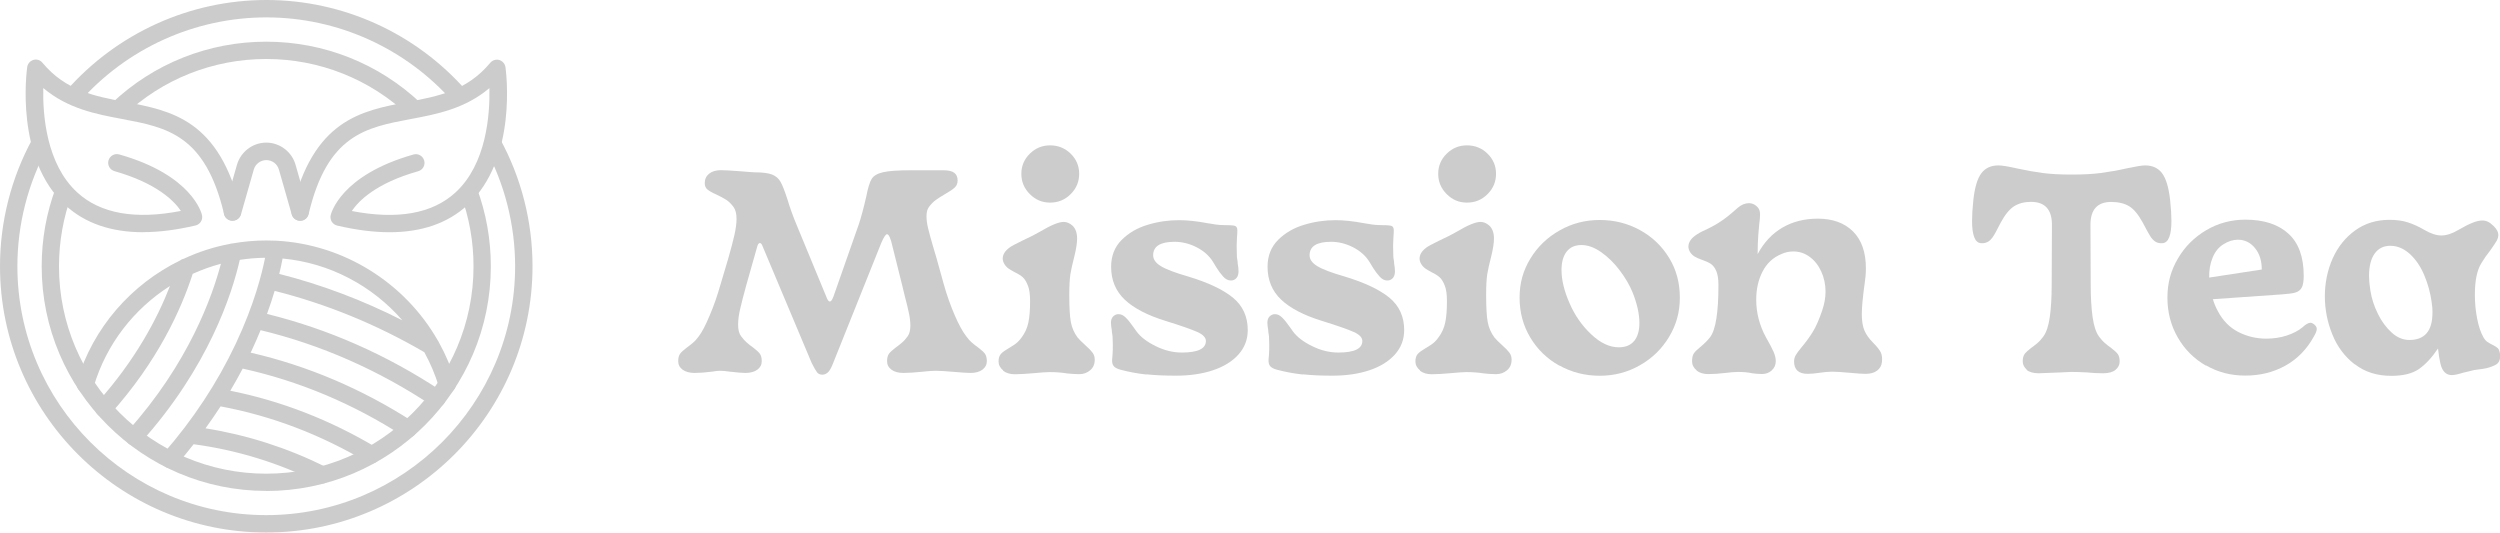 <?xml version="1.0" encoding="UTF-8"?><svg id="a" xmlns="http://www.w3.org/2000/svg" width="300.46" height="64" viewBox="0 0 300.46 64"><defs><style>.b{fill:#ccc;}</style></defs><path class="b" d="M98.18,44.72c-.16-.21-.37-.58-.63-1.1l-5.91-14.05c-.08-.23-.19-.36-.32-.36s-.24.15-.32.45l-1.29,4.55c-.32,1.16-.57,2.12-.74,2.86-.18.74-.26,1.4-.26,1.95,0,.62.12,1.08.36,1.39.23.32.47.58.69.77s.5.41.82.64c.34.26.59.49.74.69.15.21.23.5.23.89,0,.43-.18.77-.53,1.03s-.84.39-1.43.39c-.36,0-1.01-.05-1.93-.16-.41-.06-.79-.1-1.13-.1-.23,0-.54.03-.9.1-.86.11-1.58.16-2.16.16s-1.08-.13-1.43-.39-.53-.6-.53-1.03c0-.39.08-.68.23-.89.15-.2.4-.43.74-.69.32-.23.6-.45.82-.64.23-.19.45-.45.69-.77.39-.52.82-1.34,1.3-2.49.49-1.14.92-2.38,1.3-3.71l.93-3.13c.32-1.12.57-2.06.74-2.81s.26-1.41.26-1.97c0-.62-.12-1.1-.36-1.42-.26-.36-.55-.65-.87-.86-.32-.21-.73-.42-1.23-.66-.49-.21-.84-.42-1.05-.6-.21-.18-.31-.43-.31-.76,0-.47.18-.85.53-1.13s.83-.42,1.43-.42c.41,0,1.17.05,2.29.13.99.08,1.57.13,1.75.13.95,0,1.65.09,2.1.27.45.18.79.48,1.02.89.23.41.5,1.11.82,2.1.3,1.01.68,2.06,1.13,3.13l3.55,8.59c.13.36.27.55.42.55.13,0,.27-.19.42-.58l3.06-8.72c.28-.84.58-1.96.9-3.36.19-.99.4-1.68.63-2.06.23-.39.68-.66,1.37-.82s1.84-.24,3.45-.24h3.75c.64,0,1.1.1,1.37.31.27.21.4.51.4.92,0,.34-.11.62-.34.84s-.58.46-1.08.74c-.52.31-.92.56-1.21.77-.29.21-.56.49-.82.84-.19.26-.29.62-.29,1.1,0,.43.06.92.19,1.45.13.54.33,1.28.61,2.23.13.41.27.88.42,1.42l.87,3.13c.36,1.29.8,2.51,1.29,3.65s.96,1.99,1.39,2.55c.23.32.47.58.69.77s.5.41.82.64c.34.26.59.49.74.69.15.21.23.5.23.89,0,.43-.18.77-.53,1.03s-.84.39-1.43.39c-.41,0-1.09-.05-2.03-.13-.95-.08-1.67-.13-2.16-.13-.43,0-1.01.05-1.75.13-.82.08-1.53.13-2.13.13s-1.08-.13-1.43-.39-.53-.6-.53-1.03c0-.39.08-.68.23-.89.15-.2.4-.43.74-.69.32-.23.6-.45.82-.64.23-.19.45-.45.69-.77.21-.3.32-.72.32-1.26,0-.43-.05-.92-.16-1.45s-.28-1.26-.52-2.16l-.32-1.32-1.16-4.65c-.21-.95-.43-1.42-.65-1.42-.15,0-.38.34-.68,1.03l-5.78,14.43c-.18.47-.36.83-.56,1.06-.21.23-.45.36-.76.36-.28,0-.5-.11-.66-.32l.02.02Z"/><path class="b" d="M120.56,44.51c-.36-.29-.55-.65-.55-1.08,0-.39.1-.69.29-.9s.51-.44.93-.68c.08-.05.3-.18.64-.4s.66-.53.93-.92c.39-.52.65-1.1.79-1.75.14-.64.21-1.51.21-2.58,0-.8-.08-1.42-.26-1.87-.18-.45-.38-.79-.61-1-.24-.21-.56-.42-.97-.61-.32-.18-.58-.32-.76-.45s-.35-.31-.5-.55c-.13-.23-.19-.45-.19-.64,0-.47.26-.9.77-1.29.21-.18.77-.47,1.65-.9.8-.36,1.47-.71,2.03-1.03,1.34-.8,2.29-1.19,2.88-1.19.36,0,.72.15,1.06.45.36.34.55.86.55,1.55,0,.54-.11,1.24-.32,2.1-.24.93-.4,1.66-.49,2.21-.08.55-.13,1.36-.13,2.44,0,1.51.06,2.6.19,3.29s.4,1.3.8,1.84c.15.19.47.52.97.97.39.34.67.64.84.87.18.24.26.52.26.84,0,.54-.18.96-.55,1.27-.36.31-.8.47-1.32.47-.3,0-.57-.01-.8-.03-.24-.02-.45-.05-.64-.06-.71-.11-1.41-.16-2.1-.16-.41,0-1.05.05-1.9.13-.9.08-1.67.13-2.29.13-.58,0-1.05-.14-1.42-.43h.01ZM123.77,23.33c-.68-.68-1.02-1.49-1.02-2.44s.34-1.75,1.02-2.42c.68-.67,1.49-1,2.44-1s1.79.33,2.47,1c.68.67,1.02,1.47,1.02,2.42s-.34,1.76-1.02,2.44-1.5,1.02-2.47,1.02-1.76-.34-2.44-1.02Z"/><path class="b" d="M137.77,45.01c-1.03-.11-2.06-.3-3.12-.58-.39-.11-.66-.25-.8-.43-.15-.18-.21-.45-.19-.79.08-.73.11-1.57.06-2.52,0-.18-.01-.36-.05-.56s-.05-.36-.05-.47c-.06-.32-.1-.61-.1-.87,0-.47.19-.8.58-.97.08-.05.21-.06.36-.06.28,0,.55.13.82.39.27.26.58.64.92,1.13l.39.55c.49.67,1.27,1.26,2.31,1.77,1.05.52,2.09.77,3.15.77,1.91,0,2.88-.46,2.88-1.39,0-.41-.34-.77-1.03-1.08s-1.97-.76-3.84-1.34c-2.17-.67-3.8-1.52-4.89-2.55-1.08-1.03-1.63-2.34-1.63-3.94,0-1.31.42-2.39,1.26-3.23.84-.84,1.88-1.45,3.12-1.82,1.24-.38,2.5-.56,3.79-.56.99,0,2.12.12,3.39.36.8.15,1.42.23,1.87.23.71,0,1.18.03,1.4.08.23.05.34.24.34.56,0,.13-.01.45-.05.97s-.04,1.17-.01,1.97c0,.18.01.36.05.56s.05.36.05.47c.06.34.1.66.1.93,0,.54-.19.9-.58,1.06-.08.05-.21.06-.36.06-.32,0-.63-.16-.92-.49s-.55-.67-.77-1.03c-.23-.36-.37-.6-.43-.71-.45-.73-1.11-1.32-1.97-1.76-.86-.44-1.75-.66-2.65-.66-1.72,0-2.58.54-2.58,1.62,0,.49.31.93.92,1.3.61.38,1.69.79,3.25,1.24,2.43.73,4.24,1.59,5.43,2.56,1.18.98,1.77,2.28,1.77,3.89,0,1.14-.38,2.12-1.13,2.95-.75.83-1.78,1.46-3.08,1.89s-2.77.64-4.41.64c-1.34,0-2.51-.05-3.54-.16h0Z"/><path class="b" d="M156.57,45.01c-1.03-.11-2.06-.3-3.12-.58-.39-.11-.66-.25-.8-.43-.15-.18-.21-.45-.19-.79.08-.73.11-1.57.06-2.52,0-.18-.01-.36-.05-.56s-.05-.36-.05-.47c-.06-.32-.1-.61-.1-.87,0-.47.19-.8.58-.97.08-.05.21-.06.36-.06.28,0,.55.13.82.39.27.26.58.64.92,1.13l.39.55c.49.67,1.27,1.26,2.31,1.77,1.05.52,2.09.77,3.15.77,1.92,0,2.88-.46,2.88-1.39,0-.41-.34-.77-1.03-1.08s-1.97-.76-3.84-1.34c-2.17-.67-3.8-1.52-4.89-2.55-1.08-1.03-1.63-2.34-1.63-3.94,0-1.31.42-2.39,1.26-3.23s1.88-1.45,3.12-1.82c1.24-.38,2.5-.56,3.79-.56.99,0,2.12.12,3.39.36.8.15,1.42.23,1.87.23.71,0,1.18.03,1.4.08.23.05.34.24.34.56,0,.13-.01.45-.05.97s-.04,1.17-.01,1.97c0,.18.01.36.05.56s.05.36.05.47c.06.34.1.66.1.93,0,.54-.19.9-.58,1.06-.08.05-.21.06-.36.06-.32,0-.63-.16-.92-.49s-.55-.67-.77-1.03c-.23-.36-.37-.6-.43-.71-.45-.73-1.11-1.32-1.97-1.76-.86-.44-1.75-.66-2.65-.66-1.72,0-2.58.54-2.58,1.62,0,.49.31.93.92,1.3.61.38,1.69.79,3.25,1.24,2.43.73,4.24,1.59,5.43,2.56,1.18.98,1.77,2.28,1.77,3.89,0,1.14-.38,2.12-1.13,2.95-.75.83-1.78,1.46-3.08,1.89s-2.77.64-4.41.64c-1.34,0-2.51-.05-3.54-.16h0Z"/><path class="b" d="M170.66,44.51c-.36-.29-.55-.65-.55-1.08,0-.39.1-.69.29-.9.19-.21.51-.44.93-.68.08-.05.3-.18.64-.4s.66-.53.93-.92c.39-.52.65-1.1.79-1.75.14-.64.21-1.51.21-2.58,0-.8-.08-1.42-.26-1.87-.18-.45-.38-.79-.61-1-.24-.21-.56-.42-.97-.61-.32-.18-.58-.32-.76-.45s-.35-.31-.5-.55c-.13-.23-.19-.45-.19-.64,0-.47.26-.9.77-1.29.21-.18.77-.47,1.65-.9.8-.36,1.47-.71,2.03-1.03,1.34-.8,2.29-1.19,2.88-1.19.36,0,.72.15,1.06.45.36.34.55.86.55,1.55,0,.54-.11,1.24-.32,2.1-.24.93-.4,1.66-.49,2.21-.08.55-.13,1.36-.13,2.44,0,1.51.06,2.6.19,3.29s.4,1.3.8,1.84c.15.19.47.52.97.97.39.34.67.64.84.87.18.24.26.52.26.84,0,.54-.18.96-.55,1.27-.36.31-.8.47-1.32.47-.3,0-.57-.01-.8-.03-.24-.02-.45-.05-.64-.06-.71-.11-1.41-.16-2.1-.16-.41,0-1.05.05-1.9.13-.9.08-1.67.13-2.29.13-.58,0-1.05-.14-1.42-.43h.01ZM173.87,23.33c-.68-.68-1.02-1.49-1.02-2.44s.34-1.75,1.02-2.42c.68-.67,1.49-1,2.44-1s1.79.33,2.47,1c.68.67,1.02,1.47,1.02,2.42s-.34,1.76-1.02,2.44-1.5,1.02-2.47,1.02-1.76-.34-2.44-1.02Z"/><path class="b" d="M187.41,43.95c-1.46-.82-2.63-1.94-3.49-3.38-.86-1.43-1.29-3.03-1.29-4.8s.43-3.26,1.29-4.68,2.03-2.55,3.51-3.39c1.47-.84,3.08-1.26,4.83-1.26s3.35.4,4.83,1.21c1.47.8,2.64,1.92,3.51,3.34s1.29,3.01,1.29,4.78-.43,3.27-1.29,4.71-2.03,2.58-3.51,3.42c-1.47.84-3.08,1.26-4.83,1.26s-3.38-.41-4.84-1.23h0ZM196.42,40.96c.41-.53.61-1.23.61-2.12,0-1.1-.27-2.31-.8-3.65-.36-.9-.89-1.8-1.56-2.69-.68-.9-1.42-1.62-2.23-2.19s-1.6-.86-2.38-.86-1.37.27-1.78.8-.61,1.27-.61,2.19c0,1.21.32,2.54.97,4.01.62,1.44,1.49,2.69,2.6,3.73,1.11,1.05,2.21,1.56,3.31,1.56.84,0,1.46-.27,1.87-.79h0Z"/><path class="b" d="M203.91,44.51c-.36-.29-.55-.65-.55-1.08s.07-.75.21-.95c.14-.21.38-.45.73-.73.54-.45.95-.86,1.23-1.23.67-.88,1-2.97,1-6.26,0-.73-.09-1.3-.27-1.71s-.41-.69-.68-.86-.62-.32-1.05-.47c-.36-.13-.66-.26-.87-.39s-.4-.31-.55-.55c-.13-.23-.19-.45-.19-.64,0-.47.26-.9.77-1.29.34-.26.8-.52,1.39-.77.13-.06.34-.17.63-.32.29-.15.55-.3.79-.45.41-.26.8-.53,1.16-.82s.75-.62,1.16-.99c.45-.39.9-.58,1.36-.58s.86.21,1.16.61c.13.19.19.45.19.77,0,.28-.03.67-.1,1.16-.02.18-.06.59-.11,1.26-.05.67-.08,1.44-.08,2.32.75-1.4,1.74-2.46,2.97-3.18s2.65-1.08,4.26-1.08c1.79,0,3.19.51,4.23,1.53,1.03,1.03,1.55,2.5,1.55,4.44,0,.6-.05,1.16-.13,1.68-.24,1.72-.36,2.99-.36,3.81s.1,1.47.31,1.97c.21.49.55.98,1.02,1.45s.81.9.95,1.19.19.69.14,1.16c-.05.43-.24.77-.58,1.03-.34.26-.8.39-1.39.39-.43,0-1.08-.05-1.93-.13-.9-.08-1.6-.13-2.1-.13-.43,0-.93.05-1.49.13-.52.08-.99.13-1.42.13-1.1,0-1.65-.49-1.65-1.49,0-.28.07-.54.21-.77.14-.23.36-.54.66-.9.51-.6.97-1.23,1.37-1.87s.78-1.52,1.15-2.62c.26-.77.39-1.52.39-2.23,0-.88-.18-1.69-.52-2.43s-.81-1.33-1.4-1.76c-.59-.43-1.24-.64-1.95-.64-.52,0-1,.11-1.45.32-.99.41-1.74,1.11-2.25,2.1-.51.99-.76,2.11-.76,3.36,0,1.59.39,3.1,1.16,4.52.43.75.74,1.34.92,1.75s.27.79.27,1.13c0,.45-.16.82-.49,1.12-.32.29-.71.43-1.16.43-.19,0-.41-.01-.64-.03-.24-.02-.42-.05-.55-.06-.49-.11-1.06-.16-1.71-.16-.41,0-.93.05-1.58.13-.73.08-1.39.13-1.97.13s-1.06-.14-1.42-.43h0Z"/><path class="b" d="M243.59,44.43c-.32-.28-.49-.61-.49-1s.08-.68.23-.89c.15-.2.4-.43.74-.69.32-.23.6-.45.82-.64.23-.19.45-.45.69-.77.36-.49.62-1.27.77-2.32s.23-2.34.23-3.88l.03-7.23c0-1.83-.84-2.75-2.52-2.75-.8,0-1.47.18-2.03.53-.56.36-1.1,1.02-1.62,1.99-.06.13-.25.49-.55,1.06-.31.58-.58.96-.86,1.15-.27.18-.58.27-.92.24-.39-.02-.67-.27-.84-.73-.18-.46-.26-1.12-.26-1.95,0-.67.05-1.52.16-2.55.17-1.51.49-2.57.97-3.19.47-.62,1.15-.93,2.03-.93.43,0,1.17.12,2.23.36,1.08.24,2.1.42,3.08.55.98.13,2.15.19,3.51.19s2.53-.06,3.51-.19c.98-.13,2.01-.31,3.08-.55,1.08-.23,1.82-.36,2.23-.36.88,0,1.56.31,2.03.93s.8,1.69.97,3.19c.11,1.03.16,1.88.16,2.55,0,.84-.08,1.49-.26,1.95s-.45.71-.84.73c-.34.02-.63-.05-.86-.21s-.43-.38-.6-.66c-.18-.28-.46-.8-.87-1.58-.54-.99-1.09-1.66-1.66-2s-1.29-.51-2.15-.51c-1.66,0-2.49.92-2.49,2.75l.03,7.23c0,1.53.08,2.82.23,3.88.15,1.05.41,1.83.77,2.32.23.32.47.58.69.77s.5.41.82.64c.34.26.59.49.74.69.15.21.23.5.23.89s-.16.72-.49,1-.82.42-1.49.42-1.29-.03-1.93-.1c-.86-.05-1.51-.06-1.93-.06l-1.29.06c-1.42.06-2.28.1-2.58.1-.67,0-1.16-.14-1.49-.42h0Z"/><path class="b" d="M265.13,43.95c-1.43-.82-2.56-1.94-3.39-3.38-.83-1.43-1.25-3.03-1.25-4.8s.42-3.27,1.26-4.7c.84-1.43,1.97-2.56,3.41-3.41,1.43-.84,3-1.26,4.7-1.26,2.21,0,3.94.56,5.17,1.68,1.23,1.12,1.84,2.81,1.84,5.07,0,.64-.08,1.12-.23,1.4-.15.29-.4.49-.74.6-.34.11-.9.18-1.65.23l-8.3.58c.19.6.4,1.08.61,1.45.6,1.14,1.43,1.97,2.47,2.5,1.05.53,2.16.79,3.34.79.86,0,1.68-.12,2.45-.37s1.41-.58,1.9-.99c.39-.36.71-.55.97-.55.11,0,.23.05.39.16.23.18.36.36.36.58s-.12.53-.36.93c-.84,1.53-1.98,2.69-3.42,3.49-1.44.8-3.04,1.19-4.81,1.19s-3.3-.41-4.73-1.23h0ZM271.83,32.39c0-1.05-.27-1.91-.82-2.58-.55-.67-1.23-1-2.05-1-.58,0-1.16.18-1.74.55-.56.34-.99.87-1.29,1.58s-.44,1.52-.42,2.42l6.33-.97h0Z"/><path class="b" d="M283,43.79c-1.19-.92-2.1-2.12-2.69-3.6-.6-1.47-.9-3.01-.9-4.6s.32-3.15.95-4.55,1.54-2.52,2.71-3.36,2.54-1.26,4.12-1.26c.84,0,1.58.1,2.21.31.64.21,1.29.5,1.95.89.77.45,1.46.68,2.06.68s1.27-.21,2-.64c.71-.41,1.29-.71,1.75-.89.45-.18.84-.27,1.16-.27.26,0,.49.05.71.16s.44.28.68.52c.36.36.55.71.55,1.03,0,.24-.06.47-.19.71-.13.24-.39.62-.77,1.16-.41.52-.77,1.03-1.06,1.52-.54.84-.8,2.12-.8,3.84,0,.97.09,1.91.27,2.84s.43,1.68.76,2.26c.15.26.31.44.47.55.16.11.37.23.63.36.28.13.49.27.63.4.14.14.23.4.27.76.06.62-.14,1.05-.6,1.27s-.95.38-1.47.45c-.52.08-.86.12-1.03.14-.11.02-.55.13-1.32.32-.62.19-1.08.29-1.39.29-.34,0-.64-.12-.87-.36-.21-.21-.38-.55-.49-1.02-.11-.46-.21-1.07-.29-1.82-.75,1.12-1.53,1.95-2.32,2.49-.8.54-1.9.8-3.29.8-1.72,0-3.18-.46-4.38-1.39h0ZM292.35,37.62c0-.41-.03-.84-.1-1.29-.15-1.12-.45-2.2-.89-3.25s-1.02-1.9-1.73-2.55-1.5-.99-2.36-.99c-.8,0-1.42.31-1.87.93-.45.62-.68,1.53-.68,2.71,0,.45.05,1.03.16,1.74.15.95.45,1.88.9,2.79.45.92,1.01,1.67,1.66,2.26s1.36.89,2.12.89c1.85,0,2.78-1.08,2.78-3.26h0Z"/><path class="b" d="M54.74,45.88c-.49-1.66-1.16-3.23-1.98-4.71-.03-.08-.08-.16-.13-.23-3.95-6.93-11.28-11.57-19.4-12.01h-.02c-.4-.02-.8-.03-1.21-.03-1.38,0-2.75.13-4.09.36-.1,0-.21.03-.31.06-1.92.36-3.76.96-5.5,1.77-.17.03-.32.1-.45.21-5.86,2.86-10.48,8.08-12.4,14.57-.16.55.15,1.13.71,1.3.1.03.2.05.3.05.45,0,.86-.29,1-.75,1.51-5.11,4.85-9.35,9.17-12.1-1.51,3.88-4.14,8.9-8.74,14.02-.38.43-.35,1.09.08,1.47.2.18.45.27.69.27.29,0,.57-.12.78-.34,5.73-6.37,8.54-12.61,9.92-16.88,1.09-.49,2.22-.9,3.39-1.21-1.02,3.88-3.88,11.99-11.21,20.12-.38.43-.35,1.08.08,1.47.2.18.45.27.7.27.29,0,.57-.12.77-.34,8.18-9.07,11.01-17.95,11.93-21.99,1-.15,2.01-.24,3.04-.25-.37,1.88-1.31,5.63-3.52,10.32-2.21,4.69-5.14,9.14-8.72,13.23-.38.43-.34,1.09.1,1.47.2.18.44.26.69.26.29,0,.58-.12.79-.36.72-.82,1.4-1.66,2.07-2.51,5.17.69,10.2,2.23,14.98,4.61.15.07.31.11.47.11.38,0,.75-.21.93-.58.26-.51.05-1.14-.47-1.4-4.63-2.3-9.49-3.86-14.48-4.65.63-.87,1.23-1.75,1.81-2.64,6.13,1.14,12.05,3.39,17.61,6.71.17.1.35.15.53.15.36,0,.7-.18.9-.51.29-.49.13-1.14-.36-1.43-5.54-3.3-11.42-5.58-17.51-6.8.52-.88,1.02-1.77,1.49-2.66,6.76,1.49,13.26,4.21,19.33,8.13.18.11.37.17.56.17.34,0,.68-.17.88-.48.31-.48.18-1.13-.31-1.44-6.13-3.95-12.69-6.73-19.51-8.3.03-.06.06-.13.1-.19.41-.87.77-1.71,1.1-2.51,7.21,1.74,14.15,4.78,20.62,9.08.18.12.38.18.58.18.34,0,.67-.16.87-.47.32-.48.19-1.13-.29-1.45-6.6-4.38-13.66-7.48-21.01-9.29.37-1.01.67-1.93.92-2.77,6.2,1.56,12.24,4.02,17.99,7.37.71,1.3,1.31,2.69,1.75,4.15.16.55.74.87,1.3.7.55-.16.87-.74.71-1.3h-.03ZM33.56,32.93c.18-.74.31-1.36.4-1.86,5.63.52,10.78,3.26,14.4,7.43-4.78-2.43-9.74-4.3-14.8-5.58h0Z"/><path class="b" d="M54.48,12.28c-5.69-6.48-13.89-10.19-22.47-10.19S15.22,5.8,9.53,12.28l-1.56-1.38C14.05,3.98,22.82,0,32.01,0s17.96,3.97,24.04,10.91l-1.56,1.38h-.01Z"/><path class="b" d="M32,64C14.35,64,0,49.65,0,32c0-5.35,1.35-10.65,3.91-15.32l1.83,1c-2.39,4.37-3.65,9.32-3.65,14.32,0,16.49,13.42,29.91,29.91,29.91s29.91-13.42,29.91-29.91c0-5-1.27-9.95-3.65-14.32l1.83-1c2.56,4.67,3.91,9.97,3.91,15.32,0,17.64-14.35,32-32,32h-.01Z"/><path class="b" d="M32,59c-14.89,0-26.99-12.11-26.99-26.99,0-3.23.56-6.4,1.68-9.4l1.95.73c-1.03,2.77-1.55,5.69-1.55,8.68,0,13.74,11.17,24.91,24.91,24.91s24.91-11.17,24.91-24.91c0-2.99-.52-5.91-1.55-8.68l1.95-.73c1.12,3.01,1.68,6.17,1.68,9.41,0,14.89-12.11,26.99-26.99,26.99h0Z"/><path class="b" d="M49.11,13.9c-4.64-4.39-10.72-6.81-17.11-6.81s-12.47,2.41-17.11,6.8l-1.43-1.51c5.03-4.76,11.62-7.37,18.54-7.37s13.52,2.62,18.55,7.37l-1.43,1.51h0Z"/><path class="b" d="M17.2,27.91c-3.85,0-6.98-1.08-9.33-3.23C1.77,19.1,3.21,8.51,3.27,8.06c.06-.41.35-.74.75-.86.4-.12.82.02,1.08.34,2.81,3.37,6.27,4.02,9.94,4.71,5.58,1.05,11.34,2.13,13.91,13,.13.56-.21,1.12-.77,1.25-.56.14-1.12-.21-1.25-.77-2.25-9.55-6.89-10.42-12.26-11.43-3.08-.58-6.51-1.22-9.47-3.72-.07,3.21.36,9.15,4.1,12.56,2.78,2.54,6.96,3.28,12.44,2.21-.82-1.22-2.92-3.34-7.98-4.78-.55-.16-.88-.73-.72-1.29.16-.55.73-.88,1.29-.72,8.8,2.49,9.91,7.11,9.95,7.3.12.56-.22,1.11-.78,1.24-2.27.53-4.36.8-6.28.8h0Z"/><path class="b" d="M27.94,26.52c-.1,0-.19-.01-.29-.04-.55-.16-.88-.73-.71-1.29l1.54-5.39c.45-1.56,1.9-2.66,3.52-2.66s3.07,1.09,3.52,2.66l1.54,5.39c.16.55-.16,1.13-.71,1.29s-1.13-.16-1.29-.71l-1.54-5.39c-.19-.68-.82-1.14-1.51-1.14s-1.32.47-1.51,1.14l-1.54,5.39c-.13.45-.55.75-1,.75h0Z"/><path class="b" d="M46.8,27.91c-1.91,0-4.01-.27-6.28-.8-.55-.13-.9-.68-.78-1.24.05-.19,1.16-4.81,9.95-7.3.55-.16,1.13.16,1.29.72.16.55-.16,1.13-.72,1.29-5.06,1.43-7.15,3.55-7.98,4.78,5.49,1.06,9.67.32,12.44-2.21,3.74-3.41,4.17-9.35,4.1-12.56-2.96,2.5-6.39,3.14-9.47,3.72-5.37,1.01-10.01,1.88-12.26,11.43-.13.56-.69.91-1.25.77-.56-.13-.91-.69-.77-1.25,2.56-10.87,8.34-11.95,13.91-13,3.67-.69,7.13-1.34,9.94-4.71.27-.32.69-.45,1.08-.34s.69.45.75.86c.06.45,1.5,11.04-4.6,16.61-2.36,2.16-5.49,3.23-9.33,3.23h-.01Z"/></svg>